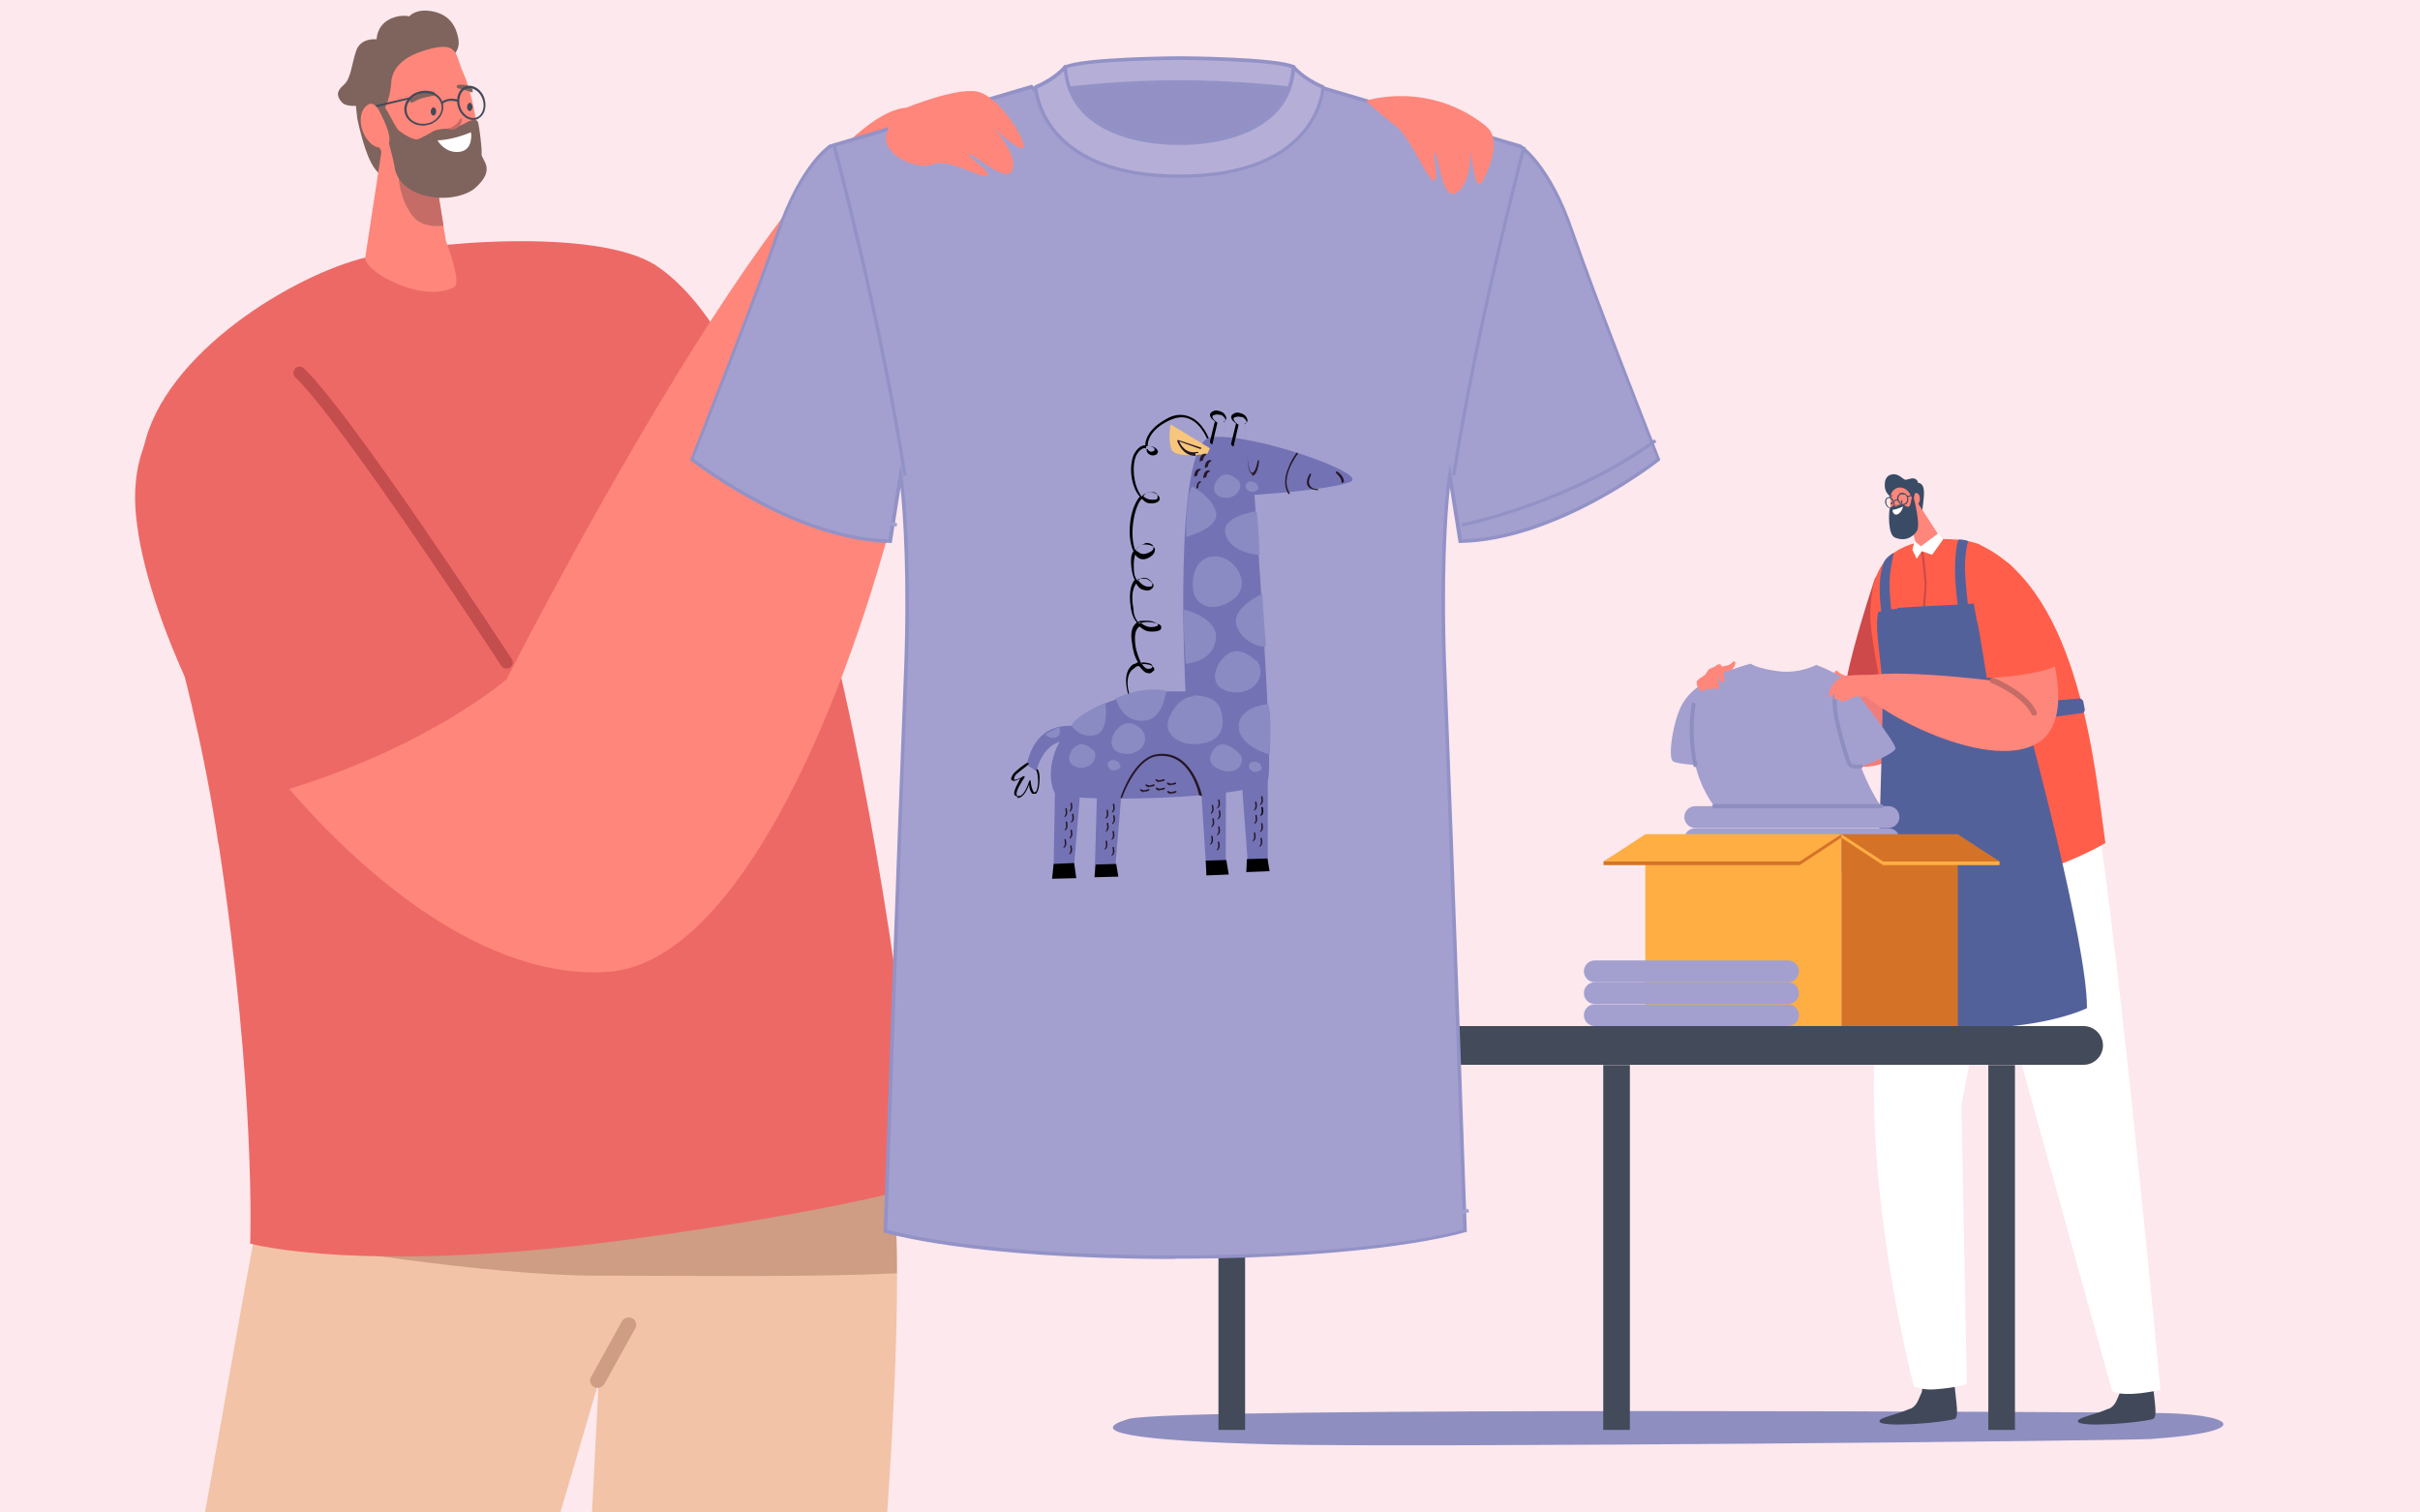 <?xml version="1.0" encoding="UTF-8"?>
<svg xmlns="http://www.w3.org/2000/svg" version="1.1" xmlns:xlink="http://www.w3.org/1999/xlink" viewBox="0 0 800 500">
  <rect x="0" y="0" width="800" height="500" fill="#808080" stroke="none"/>
  <defs>
    <style>
      .cls-1 {
        fill: #261727;
      }

      .cls-2 {
        fill: #7f635d;
      }

      .cls-3 {
        fill: #6e6f72;
      }

      .cls-4 {
        fill: #ce4949;
      }

      .cls-5 {
        fill: #ed6966;
      }

      .cls-6 {
        fill: #434a59;
      }

      .cls-7 {
        fill: #8e8ec1;
      }

      .cls-8 {
        fill: #ff5f4a;
      }

      .cls-9 {
        fill: #c44d4d;
      }

      .cls-10 {
        fill: #fff;
      }

      .cls-11 {
        fill: #f27c79;
      }

      .cls-12 {
        fill: #8a8bc3;
      }

      .cls-13 {
        fill: none;
      }

      .cls-14 {
        fill: #a3a0cf;
      }

      .cls-15 {
        fill: #3a4b66;
      }

      .cls-16 {
        fill: #404859;
      }

      .cls-17 {
        fill: #b5aed7;
      }

      .cls-18 {
        fill: #c66c67;
      }

      .cls-19 {
        fill: #9390c6;
      }

      .cls-20 {
        fill: #ff867a;
      }

      .cls-21 {
        fill: #393351;
      }

      .cls-22 {
        fill: #9392c7;
      }

      .cls-23 {
        fill: #f7c67c;
      }

      .cls-24 {
        fill: #f2c3a7;
      }

      .cls-25 {
        fill: #ce9d84;
      }

      .cls-26 {
        fill: #7372b4;
      }

      .cls-27 {
        fill: #53619b;
      }

      .cls-28 {
        clip-path: url(#clippath);
      }

      .cls-29 {
        fill: #fce8ed;
      }

      .cls-30 {
        fill: #d47328;
      }

      .cls-31 {
        fill: #50456d;
      }

      .cls-32 {
        fill: #ffae43;
      }
    </style>
    <clipPath id="clippath">
      <rect class="cls-13" x="38.9" y="-53.1" width="800" height="553.1"/>
    </clipPath>
  </defs>
  <!-- Generator: Adobe Illustrator 28.7.3, SVG Export Plug-In . SVG Version: 1.2.0 Build 164)  -->
  <g>
    <g id="Lager_1">
      <path class="cls-29" d="M-106.7-53.1h933.8c9.9,0,17.8,7.2,17.8,16v588.2c0,8.8-8,16-17.8,16H-106.7c-9.9,0-17.8-7.2-17.8-16V-37.1c0-8.8,8-16,17.8-16h0Z"/>
      <g class="cls-28">
        <path class="cls-7" d="M710.7,467s-323.6-2.1-337.7,2.1c-14.1,4.2.7,7.2,48.2,8.4,47.5,1.1,280.7-1.2,290-1.8,36-2.5,27.3-8.7-.4-8.6Z"/>
        <g>
          <path class="cls-11" d="M611.6,227.4c0,1.2,0,1.9,0,1.9,0,0-40.8-11.4-45-7-4.2,4.4,33.6,35.9,54.1,30.6,8.9-2.3,11.9-12.5,12-23.8-7.3,1.3-17.6-.8-21.3-1.6Z"/>
          <path class="cls-4" d="M632.9,229c.2-14.9,1.5-28.4-.2-32.7-3.1-7.6-11.9-8-13-4.8-2.5,7.5-9.2,28.9-9.7,36.4,3.6.8,15.6,2.4,23,1.1Z"/>
          <path class="cls-20" d="M568.3,220.7s1.2-.5,2.7-.7c1.5-.2,2.1-2.1,2.6-1.1.5,1-1.6,3.3-3,3.9-1.3.7-3.9,1.2-4.1.9-.2-.3.5-2.6,1.8-3Z"/>
          <path class="cls-20" d="M613,226.3l-.3-2.2s-2.7-.6-4-1.3-1.6-1.7-2.2-.6c-.6,1.1,1.7,3,3,3.5,1.3.6,3.4.5,3.4.5Z"/>
          <path class="cls-15" d="M625.4,164.5s-2.1-1.2-2.3-3.4c-.2-2.3.4-4,2.5-4.3,2.1-.3,3.5,1.7,4.3,1.8.8,0,2.2-.8,3.2-.3,1,.5.9,1.3.9,1.3,0,0,1.5-.1,1.9,1.9.5,2.1-.6,6.9-.4,8.1.2,1.2-10.7-2-10.2-5.2Z"/>
          <path class="cls-16" d="M631.4,465.8c2.5-1.1,2.8-3.4,3.9-5.6,0-.1.5-3.2.5-3.5,0-1.1,3.1-3.9,4.5-1.7,2.9,4.4,5.9-2.5,5.8-.7-.4,5.4,2.1,14.2,0,14.8-4.3,1.3-24.4,2.9-24.8.8-.2-1.3,5.7-2.2,10.1-4.2Z"/>
          <path class="cls-16" d="M697,465.8c2.5-1.1,2.8-3.4,3.9-5.6,0-.1.5-3.2.5-3.5,0-1.1,3.1-3.9,4.5-1.7,2.9,4.4,5.9-2.5,5.8-.7-.4,5.4,2.1,14.2,0,14.8-4.3,1.3-24.4,2.9-24.8.8-.2-1.3,5.7-2.2,10.1-4.2Z"/>
          <path class="cls-10" d="M690.9,257.9c-.2-.8-.5-1.6-.7-2.4-23.6,8.1-49.2,11.6-59.9,12.5.4,1.6-1.5,19.6-1.5,19.6,0,3.7-9.8,31.2-9.3,75.2.5,47.4,13.2,95.6,13.2,95.6,0,0,3.1,1.2,6.8.9,8.1-.6,10.7-1.8,10.7-1.8l-1.8-92.1,9.7-50.5,40.1,144.9s1.5,1.6,9.2.8c2.7-.3,6.8-1.1,6.8-1.1,0,0-16.7-178.5-23.4-201.6Z"/>
          <path class="cls-8" d="M654.7,180.1c-2.9-1.4-11.2-2.8-19.4-1.1-15,3.1-16.6,13.4-17,23.6-.3,8.1,4.5,27.5,7.3,45.8,2.8,18.6,1.3,37.3,2.1,43.9,13.4,4.5,45.6-.6,68.3-13.6-3.3-23.3-8.2-82.9-41.3-98.5Z"/>
          <path class="cls-4" d="M636.5,204.5c-.1,0-.3,0-.3-.2-.7-2.2-.5-4.9-.2-7.6.1-1.5.3-2.8.2-4-.2-3.3-1-9.8-1-9.9,0-.2.1-.4.3-.4.2,0,.4.1.4.3,0,0,.8,6.7,1,9.9,0,1.2,0,2.6-.2,4.1-.2,2.6-.5,5.2.2,7.3,0,.2,0,.4-.2.4,0,0,0,0-.1,0Z"/>
          <path class="cls-27" d="M627.2,201c5-.5,20.1-1.1,20.1-1.1l5.2-.4s.8,5.3,1.4,7c2.6,7.2,11.5,24.6,13.6,25.3,1.8.6,15.9-.5,19.9-.9.6,0,1.1.4,1.3,1l.5,2.7c0,.5-.3,1-.8,1.1l-18.4,2.5s20.1,73.8,19.9,95.1c0,0-13.1,6.4-36.5,6.5-33.2,0-34.5-4.5-34.5-4.5,0,0,4.3-99.8,3.3-110.6-1-10.8-2.4-17.4-1.3-22.4,0,0,2.9-.8,6.4-1.1Z"/>
          <path class="cls-20" d="M641.3,177.7c.7,1.2-7.3,5.9-7.4,4l-1.8-6.7-.8-3.1-.7-2.8,3.2-3.1s6.3,9.6,7.6,11.7Z"/>
          <path class="cls-20" d="M632.6,165c0-.3.1-.6.2-.9,0-.6.3-1.5,1.1-1,1.2.7,1,3.7-.5,3.8-1.1,0-1-1.1-.8-1.9Z"/>
          <path class="cls-20" d="M631.2,163l3,5c.9,1.7-2.2,6.5-6.3,6.2-1.2,0-2.1-1.4-2.6-3.5-.4-1.7-.4-3-.4-4.4,0-.8,0-1.5,0-2,.4-3.2,4.1-4.5,6.3-1.3Z"/>
          <path class="cls-15" d="M627,167.1s-2,.2-2.3,1.1-.7,8.5,1.7,9.5c4.1,1.7,6.7-1,7.4-2.4,1-2.1-.9-9.8-1.2-11-.2-.6-.5-.6-.6-.1-.1.4-.2,2.1-.7,3-.5.9-1.7-.3-2.4-.4-.7-.1-2,.3-2,.3Z"/>
          <path class="cls-10" d="M629.1,167.4s-1.4.8-3.5,1.2c0,0,.1,1.3,1,1.5.9.2,2.2-1,2.5-2.7Z"/>
          <g>
            <path class="cls-15" d="M627.4,165.4s0,0,0,0c-.7-.2-1.1.4-1.1.4,0,0-.1,0-.2,0,0,0,0-.1,0-.2.2-.3.7-.7,1.4-.5,0,0,.1,0,0,.2,0,0,0,0,0,0Z"/>
            <path class="cls-15" d="M629.7,166.9c-.5.2-1,.1-1.4-.2-.4-.3-.8-.7-1-1.2h0c-.2-.5-.2-1,0-1.5.2-.4.5-.7,1-.9,1-.4,2,.1,2.4,1.2.4,1,0,2.1-.8,2.5,0,0,0,0-.1,0ZM627.7,164.2c-.2.4-.2.8,0,1.2h0c.2.4.4.8.8,1,.4.2.8.3,1.1.1.7-.3,1.1-1.2.8-2.1-.3-1-1.2-1.2-1.9-1,0,0,0,0-.1,0-.3.1-.5.4-.7.7Z"/>
            <path class="cls-15" d="M625.4,168c-.4.1-.8,0-1.2-.2-.4-.3-.7-.7-.9-1.2h0c-.2-.5-.2-1,0-1.4.1-.4.4-.7.8-.8.8-.3,1.6.3,2,1.3.4,1,.1,2.1-.6,2.4,0,0,0,0,0,0ZM623.6,165.3c-.1.3,0,.7,0,1.2h0c.2.4.4.8.7,1.1.3.2.6.3.9.2.6-.2.8-1.1.5-2-.3-.8-.9-1.3-1.6-1.1,0,0,0,0,0,0-.2.1-.4.3-.5.6Z"/>
          </g>
          <polygon class="cls-15" points="630.4 164 632.8 163.4 632.7 163.7 630.6 164.4 630.4 164"/>
          <polygon class="cls-10" points="640.8 176.3 635 180.6 632.9 178.9 632.2 181.7 633.6 184.7 635.3 182.2 638.7 183.4 642.3 178.4 640.8 176.3"/>
          <path class="cls-15" d="M628,163s0,0,0,0c-.1,0,0,.2,0,.3.5,0,1.3.1,1.5.1,0,0,0,0,.1,0,0-.2,0-.3-.3-.4-.4,0-1.2,0-1.3,0Z"/>
          <path class="cls-15" d="M624.6,164.3c0,0,0-.2,0-.2.2-.1.8-.5.9-.4,0,0,0,0,0,0,.1,0,.2.2,0,.3-.3.2-.8.5-.8.5,0,0-.2,0-.2-.2Z"/>
          <g>
            <path class="cls-18" d="M626.9,166.8c-.2,0-.3,0-.4-.2-.1-.4-.7-.2-.5.2.1.4.5.7,1,.6.2,0,.3-.1.3-.3,0-.1-.2-.3-.3-.3Z"/>
            <path class="cls-15" d="M628.7,165.4c-.1,0-.3,0-.3.2,0,.2,0,.3,0,.5,0,.1.2.2.3.2.1,0,.2-.2.2-.3,0,0,0-.5-.2-.5Z"/>
            <path class="cls-15" d="M625.1,166.3v.3c.1.3.6.2.5-.1v-.3c-.1-.3-.6-.2-.5.1Z"/>
          </g>
          <path class="cls-27" d="M650.7,201s-1.3-10.2-1.1-15c.3-5.5,1.1-7.1,1.1-7.1,0,0-1.6-.7-3.3-.5,0,0-.9,2.1-1.1,8.4-.2,6.3,1.1,14.6,1.1,14.6,0,0,1.4.5,3.3-.5Z"/>
          <path class="cls-27" d="M625.4,203.2s-1-7.8-.7-11.8c.3-4.6,1.4-8.7,1.4-8.7,0,0-2,1-3.1,2.7,0,0-1.3,2.2-1.6,7.4-.2,5.2.7,10.8.7,10.8,0,0,1.4.4,3.3-.4Z"/>
          <path class="cls-27" d="M625.2,277c-.4,0-.7-.3-.7-.7l-.8-19.9c0-.2,0-.4.2-.6.2-.1.4-.2.6-.2.2,0,19.3,2.5,38.5-1.5.2,0,.4,0,.5.1.2.1.3.3.3.5l3.8,19.8c0,.4-.2.8-.6.8-.4,0-.8-.2-.8-.6l-3.7-19.1c-16.9,3.4-33.5,1.9-37.4,1.5l.8,19.1c0,.4-.3.7-.7.7,0,0,0,0,0,0Z"/>
          <path class="cls-27" d="M636.9,223.1c-4.3,0-7.8-2.1-10.4-6.2-2.2-3.6-2.8-7.3-2.9-7.5,0-.2,0-.4.1-.5.1-.2.3-.3.5-.3l25-2c.4,0,.7.3.8.6,0,.1.3,3.5-.8,7.1-1.6,4.9-5,7.9-10,8.7-.8.1-1.6.2-2.3.2ZM625.3,209.9c.3,1.2,1,3.8,2.5,6.2,2.7,4.3,6.5,6.1,11.2,5.4,4.5-.7,7.5-3.3,8.9-7.7.8-2.4.8-4.7.8-5.8l-23.4,1.9Z"/>
          <g>
            <path class="cls-14" d="M624.3,281.1h-63.9c-2,0-3.6,1.6-3.6,3.6s1.6,3.6,3.6,3.6h63.9c2,0,3.6-1.6,3.6-3.6s-1.6-3.6-3.6-3.6Z"/>
            <path class="cls-14" d="M624.3,273.8h-63.9c-2,0-3.6,1.6-3.6,3.6s1.6,3.6,3.6,3.6h63.9c2,0,3.6-1.6,3.6-3.6s-1.6-3.6-3.6-3.6Z"/>
            <path class="cls-14" d="M624.3,266.5h-63.9c-2,0-3.6,1.6-3.6,3.6s1.6,3.6,3.6,3.6h63.9c2,0,3.6-1.6,3.6-3.6s-1.6-3.6-3.6-3.6Z"/>
          </g>
          <g>
            <g>
              <rect class="cls-30" x="608.7" y="275.8" width="38.5" height="64.8"/>
              <rect class="cls-32" x="543.9" y="275.8" width="64.8" height="64.8"/>
            </g>
            <g>
              <polygon class="cls-30" points="608.7 276.9 594.9 286 530.1 286 530.1 284.8 543.9 276.9 608.7 275.8 608.7 276.9"/>
              <polygon class="cls-32" points="608.7 275.8 594.9 284.8 530.1 284.8 543.9 275.8 608.7 275.8"/>
            </g>
            <g>
              <polygon class="cls-32" points="608.7 276.9 622.5 286 661 286 661 284.8 647.2 276.9 608.7 275.8 608.7 276.9"/>
              <polygon class="cls-30" points="608.7 275.8 622.5 284.8 661 284.8 647.2 275.8 608.7 275.8"/>
            </g>
          </g>
          <path class="cls-6" d="M380.2,339.2h308.6c3.5,0,6.4,2.9,6.4,6.4h0c0,3.5-2.9,6.4-6.4,6.4h-308.7c-3.5,0-6.4-2.8-6.4-6.3,0-3.6,2.9-6.5,6.5-6.5Z"/>
          <g>
            <rect class="cls-6" x="657.3" y="352" width="8.8" height="120.6" transform="translate(1323.4 824.7) rotate(180)"/>
            <rect class="cls-6" x="530.1" y="352" width="8.8" height="120.6" transform="translate(1068.9 824.7) rotate(180)"/>
            <rect class="cls-6" x="402.8" y="352" width="8.8" height="120.6" transform="translate(814.4 824.7) rotate(180)"/>
          </g>
          <g>
            <path class="cls-14" d="M591.1,332h-63.9c-2,0-3.6,1.6-3.6,3.6s1.6,3.6,3.6,3.6h63.9c2,0,3.6-1.6,3.6-3.6s-1.6-3.6-3.6-3.6Z"/>
            <path class="cls-14" d="M591.1,324.7h-63.9c-2,0-3.6,1.6-3.6,3.6s1.6,3.6,3.6,3.6h63.9c2,0,3.6-1.6,3.6-3.6s-1.6-3.6-3.6-3.6Z"/>
            <path class="cls-14" d="M591.1,317.5h-63.9c-2,0-3.6,1.6-3.6,3.6s1.6,3.6,3.6,3.6h63.9c2,0,3.6-1.6,3.6-3.6s-1.6-3.6-3.6-3.6Z"/>
          </g>
          <path class="cls-14" d="M566.7,266.5s-4.8-5.9-6.5-14.8c-1.7-8.9.4-22.7,3.2-25.8,2.8-3.1,15.3-6.5,15.3-6.5,0,0,2.2,1.6,9.2,2.5s12.5-2.1,12.5-2.1c0,0,10.4,3.9,11.8,7.1,1.4,3.2-.3,14,1.8,22.6,2.1,8.6,7.8,17.1,7.8,17.1h-55.1Z"/>
          <path class="cls-14" d="M609.2,225l2.1.8s15.7,19.9,15.3,21.7-13.7,7.6-14.7,6.1c-1-1.5-9.3-23.3-2.8-28.6Z"/>
          <path class="cls-14" d="M564.6,225s-5.6,2.6-8.5,7.8c-3,5.3-4.9,17.8-3,18.9,1.9,1.1,13,1.9,14,.4,1.1-1.5-2.5-27.1-2.5-27.1Z"/>
          <path class="cls-7" d="M560.4,253.6c-.3,0-.6-.2-.6-.5,0-.4-2.3-9-.6-20.2,0-.4.4-.6.7-.6.4,0,.6.4.6.7-1.7,11,.6,19.6.6,19.7,0,.4-.1.7-.5.8,0,0-.1,0-.2,0Z"/>
          <path class="cls-7" d="M613.9,254.1c-.9,0-2-.1-2.7-.7-1.3-1.1-4.6-14.2-5.1-17.7-.6-4,0-6.9,0-7.1,0-.4.4-.6.8-.5.4,0,.6.4.5.8,0,0-.5,2.8,0,6.6.6,4.3,3.9,15.9,4.7,16.9.5.4,2.1.5,3,.3.4,0,.7.2.7.6,0,.4-.2.7-.6.7-.1,0-.7,0-1.3,0Z"/>
          <path class="cls-7" d="M621.8,267.2h-55.1c-.4,0-.7-.3-.7-.7s.3-.7.7-.7h55.1c.4,0,.7.3.7.7s-.3.7-.7.7Z"/>
          <path class="cls-20" d="M658.3,223.2c.3,1.1.4,1.8.4,1.8,0,0-41.8-5.2-45,0-3.1,5.2,40,30.6,58.9,21.2,8.2-4.1,9-14.7,6.7-25.9-6.9,2.9-17.4,3-21.1,2.9Z"/>
          <path class="cls-8" d="M679.4,220.3c-2.9-14.6-11.1-30.1-14.5-33.3-6-5.5-14.2-2.1-13.8,1.3.9,7.9,4.6,28.3,5.7,35.8,3.7,0,15.8-.9,22.7-3.8Z"/>
          <path class="cls-20" d="M618.5,223.1s-4.7-.1-8.1.3c-3.3.4-5,3.4-5.5,4.7-.5,1.3-.4,2.4,0,2.4s1.6-1.4,1.6-1.4c0,0-.5,1.6,0,1.9.6.4,1.5.2,1.5.2,0,0,.4.8,1.2.7.7,0,4.2-1.7,4.2-1.7,0,0,5.6.5,6.5-1.4.9-1.9,1.2-6-1.5-5.7Z"/>
          <path class="cls-20" d="M569,225.5c.6.2,1.2-.3,1.1-.9-.2-1.4-.7-4.9-1.5-5-1-.1-1.5.7-1.9.9-.4.2-1.3.4-1.8.8-.5.4-.9,1.6-1.4,1.9-.5.3-2,1.3-2.5,1.9-.5.6.3,3.1,1.6,3.4,1.3.3,1-1.3,1-1.3,0,0,1.3,1.7,2.6,0,.4,1,2.3,1,2.1-.8,0-.2-.6-4.1-.6-4.1,0,0,.7,2.9,1.4,3.2,0,0,0,0,0,0Z"/>
          <path class="cls-18" d="M672.4,236.6c-.3,0-.7-.2-.8-.5-3.2-6.3-13.1-10.2-13.2-10.3-.5-.2-.7-.7-.5-1.2.2-.5.7-.7,1.2-.5.4.2,10.7,4.2,14.2,11.2.2.5,0,1-.4,1.2-.1,0-.3,0-.4,0Z"/>
        </g>
        <g>
          <path class="cls-6" d="M1360.6-10.4c-.3,0-.6,0-.9-.3l-26.4-16.2,1.8-2.9,25.5,15.7,25.5-15.7,1.8,2.9-26.4,16.3c-.3.2-.6.3-.9.3Z"/>
          <path class="cls-6" d="M1307.8-10.4c-.3,0-.6,0-.9-.3l-26.4-16.2,1.8-2.9,25.5,15.7,25.5-15.7,1.8,2.9-26.4,16.3c-.3.2-.6.3-.9.3Z"/>
          <path class="cls-6" d="M1255.7-10.4c-.3,0-.6,0-.9-.3l-26.4-16.2,1.8-2.9,25.5,15.7,25.5-15.7,1.8,2.9-26.4,16.3c-.3.2-.6.3-.9.3Z"/>
          <path class="cls-6" d="M1202.9-10.4c-.3,0-.6,0-.9-.3l-26.4-16.2,1.8-2.9,25.5,15.7,25.5-15.7,1.8,2.9-26.4,16.3c-.3.2-.6.3-.9.3Z"/>
          <path class="cls-6" d="M1150.9-10.4c-.3,0-.6,0-.9-.3l-26.4-16.2,1.8-2.9,25.5,15.7,25.5-15.7,1.8,2.9-26.4,16.3c-.3.2-.6.3-.9.3Z"/>
          <g>
            <path class="cls-6" d="M1097.7-10.4c-.3,0-.6,0-.9-.3l-26.4-16.2,1.8-2.9,25.5,15.7,25.5-15.7,1.8,2.9-26.4,16.3c-.3.2-.6.3-.9.3Z"/>
            <path class="cls-6" d="M1044.9-10.4c-.3,0-.6,0-.9-.3l-26.4-16.2,1.8-2.9,25.5,15.7,25.5-15.7,1.8,2.9-26.4,16.3c-.3.2-.6.3-.9.3Z"/>
            <path class="cls-6" d="M992.8-10.4c-.3,0-.6,0-.9-.3l-26.4-16.2,1.8-2.9,25.5,15.7,25.5-15.7,1.8,2.9-26.4,16.3c-.3.2-.6.3-.9.3Z"/>
            <path class="cls-6" d="M940-10.4c-.3,0-.6,0-.9-.3l-26.4-16.2,1.8-2.9,25.5,15.7,25.5-15.7,1.8,2.9-26.4,16.3c-.3.2-.6.3-.9.3Z"/>
            <path class="cls-6" d="M888-10.4c-.3,0-.6,0-.9-.3l-26.4-16.2,1.8-2.9,25.5,15.7,25.5-15.7,1.8,2.9-26.4,16.3c-.3.2-.6.3-.9.3Z"/>
          </g>
        </g>
        <g>
          <rect class="cls-6" x="1285.2" y="-11.6" width="3.4" height="13.8"/>
          <g>
            <path class="cls-31" d="M1290.3,1.5c5.4,4.3,8.6,9.2,7.3,10.8l-15.2,18.9-19.4-15.6,15.2-18.9c1.3-1.7,6.8.5,12.1,4.8Z"/>
            <path class="cls-10" d="M1263,15.5c-1.3,1.7,1.9,6.5,7.3,10.8,5.4,4.3,10.8,6.5,12.1,4.8,1.3-1.7-1.9-6.5-7.3-10.8-5.4-4.3-10.8-6.5-12.1-4.8Z"/>
            <path class="cls-21" d="M1292.3,10.7c.1,0,.3.1.4,0,.2,0,.4-.3.3-.6,0-.1-1.2-3.2-5.5-5.5-.2-.1-.5,0-.6.2-.1.2,0,.5.2.6,4,2.1,5,4.9,5.1,5,0,0,0,.1.1.2Z"/>
            <path class="cls-21" d="M1290.2,13.4c.1,0,.3.1.4,0,.2,0,.4-.3.3-.6,0-.1-1.2-3.2-5.5-5.5-.2-.1-.5,0-.6.2-.1.2,0,.5.2.6,4,2.1,5,4.9,5.1,5,0,0,0,.1.1.2Z"/>
            <path class="cls-21" d="M1288,16c.1,0,.3.1.4,0,.2,0,.4-.3.3-.6,0-.1-1.2-3.2-5.5-5.5-.2-.1-.5,0-.6.2-.1.2,0,.5.2.6,4,2.1,5,4.9,5.1,5,0,0,0,.1.1.2Z"/>
          </g>
        </g>
        <g>
          <rect class="cls-6" x="1024.1" y="-11.6" width="3.4" height="13.8"/>
          <g>
            <path class="cls-31" d="M1029.2,1.5c5.4,4.3,8.6,9.2,7.3,10.8l-15.2,18.9-19.4-15.6,15.2-18.9c1.3-1.7,6.8.5,12.1,4.8Z"/>
            <path class="cls-10" d="M1001.9,15.5c-1.3,1.7,1.9,6.5,7.3,10.8,5.4,4.3,10.8,6.5,12.1,4.8s-1.9-6.5-7.3-10.8c-5.4-4.3-10.8-6.5-12.1-4.8Z"/>
            <path class="cls-21" d="M1031.2,10.7c.1,0,.3.1.4,0,.2,0,.4-.3.3-.6,0-.1-1.2-3.2-5.5-5.5-.2-.1-.5,0-.6.2-.1.2,0,.5.2.6,4,2.1,5,4.9,5.1,5,0,0,0,.1.1.2Z"/>
            <path class="cls-21" d="M1029.1,13.4c.1,0,.3.1.4,0,.2,0,.4-.3.3-.6,0-.1-1.2-3.2-5.5-5.5-.2-.1-.5,0-.6.2-.1.2,0,.5.2.6,4,2.1,5,4.9,5.1,5,0,0,0,.1.1.2Z"/>
            <path class="cls-21" d="M1026.9,16c.1,0,.3.1.4,0,.2,0,.4-.3.3-.6,0-.1-1.2-3.2-5.5-5.5-.2-.1-.5,0-.6.2-.1.2,0,.5.2.6,4,2.1,5,4.9,5.1,5,0,0,0,.1.1.2Z"/>
          </g>
        </g>
      </g>
      <g>
        <path class="cls-16" d="M241.6,927.5c-7.3-3.1-8.2-9.5-11.4-15.6-.2-.4-1.4-9.1-1.4-9.8,0-3-8.9-11-13-4.7-8.1,12.3-17-6.9-16.6-1.8,1.4,15.3-5.8,40,0,41.7,12.4,3.6,70.2,7.7,71.3,1.8.7-3.6-16.4-6.1-29-11.5Z"/>
        <path class="cls-16" d="M35.6,927.5c-7.3-3.1-8.2-9.5-11.4-15.6-.2-.4-1.4-9.1-1.4-9.8,0-3-8.9-11-13-4.7-8.1,12.3-17-6.9-16.6-1.8,1.4,15.3-5.8,40,0,41.7,12.4,3.6,70.2,7.7,71.3,1.8.7-3.6-16.4-6.1-29-11.5Z"/>
        <path class="cls-24" d="M92.1,375.4c14.6-31.7,134.8-82.8,164.1-89.6,2.1,31.9,17.1,51.7,34.9,86.1,24.8,48.1-43.1,532-43.1,532,0,0-8.7,6.6-29.4,6.6s-43-15-43-15l22.3-438.6-133.2,453.6s-14,2.7-45.7,2.5c-24.2-.1-36-9.1-36-9.1,0,0,31.3-142.2,61.7-284.7,25-117.3,39.9-227.5,47.5-243.9Z"/>
        <path class="cls-25" d="M292.4,375.4c-38.9,7.3-140.5,26.5-152.7,28.9-15.2,3-40.4,7-40.4,7,0,0,61.6,10.5,98.4,10.4,26.4,0,71.5.6,98.8-.8,0-21-1.3-36.9-4.1-45.5Z"/>
        <path class="cls-5" d="M72.2,279c-10.4-69-28.6-103.7-25.2-128.2,4.4-31.5,46.7-58.2,72-65.2,20.9-5.8,78.6-10.5,97.9,2.2,64.4,42.6,87.6,304.1,87.6,304.1,0,0-24.1,7.7-91.9,17.2-91.2,12.8-129.9,2-129.9,2,0,0,2-49.7-10.4-131.9Z"/>
        <path class="cls-25" d="M197.6,458.8c-.4,0-.8,0-1.2-.3-1.2-.6-1.7-2.1-1-3.3l10.2-18.4c.7-1.2,2.2-1.6,3.4-1,1.2.6,1.7,2.1,1,3.3l-10.2,18.4c-.5.8-1.3,1.3-2.2,1.3Z"/>
        <g>
          <path class="cls-2" d="M150,18s2.2-1.6,1.5-5.3c-.7-3.7-2.6-7.7-8.3-8.9-5.7-1.2-7.9,1.6-7.9,1.6,0,0-3.4-.9-7.1,1.3-3.7,2.2-3.7,6.3-3.7,6.3,0,0-5.3-.7-6.8,3.9-1.5,4.5-1.7,9.2-4.1,11.2s-2.4,3.7-.6,5.7,7,1.1,9.1.2c2-.9,27.9-16,27.9-16Z"/>
          <path class="cls-2" d="M117.6,34.5l.5,4.6s1.9,9.7,4.7,14.9c2.8,5.3,7.1,6.3,11.2,3.6,4.1-2.7,15.7-32.2,10.2-33.1-5.5-.9-24.2,5.7-26.6,10Z"/>
          <path class="cls-20" d="M150.3,94.8c-10.1,5.7-29.3-4.6-29.6-9.4l6-39.3.2-1.3.5.2,15.7,8.1,4.3,26.5s5.3,13.8,2.8,15.2Z"/>
          <path class="cls-18" d="M131.8,58.3s0,7.2,4.7,13.2c2.5,3.1,6.7,3.5,10.1,3.1l-2.1-13.2-12.7-3.1Z"/>
          <path class="cls-20" d="M158.4,50.5c0,2.2-.4,4-1.3,5.4,0,0,0,0,0,0-.3.4-.6.8-1,1.2-.2.2-.4.4-.7.6-2.2,1.7-5.4,2.4-10.6,2h0c-.2,0-.4,0-.7,0h0c-.5,0-1,0-1.5-.1-.6,0-1.2-.1-1.8-.2-1.8.2-3.7-.2-5.6-1.1-.4-.2-.8-.4-1.2-.6-4.8-2.5-9-7.5-9.4-12.2,0-.6,0-1.3,0-1.9l.2-4.4.6-.7c3.6-4.1,3.9-10.9,3.9-10.9.3-7.5,8.3-10.1,11.6-11.1,11.1-3.3,9.5,1.9,12.3,7.7,2.2,4.8,5,16.2,5.2,26.3Z"/>
          <path class="cls-2" d="M136.3,32.4c2.2-1.6,4.1-2.8,6.9-2.1.8.2.8,1.2-.3,1.4-2.9.6-3.8.7-6.2,2-1.1.6-1.8-.3-.5-1.3Z"/>
          <path class="cls-2" d="M155.5,28.8c-1.1-.8-2.5-.8-3.7-.8-.8,0-1.3.8-.3,1.2,2.8.9,2.8.6,4,1.2.9.5,1.2-.7,0-1.6Z"/>
          <path class="cls-2" d="M149.3,42.5s-4-.1-5.9.8c-1.8,1-3.8,2.2-5.2,2.7-1.4.5-4.5-1.5-6.2-2.7-1.7-1.3-5.6-11.5-7.5-9.8-.9.7,2,5.3,3,9.5,1.2,5.1,2.7,10.3,2.9,11.9.3,3,2.4,7.8,10.3,9.8,7,1.8,13.6-.2,16.2-2.4,7.4-6.4,2.2-9.4,2.3-11.3.2-2-.8-9-1-9.8-.2-.8-.1-1.7-1.9-1.5-1.7.2-4.2,2.3-7.1,2.9Z"/>
          <path class="cls-6" d="M144.2,36.8c0,.7-.4,1.4-.9,1.4-.5,0-.9-.6-.9-1.3,0-.7.4-1.4.9-1.4.5,0,.9.6.9,1.3Z"/>
          <path class="cls-6" d="M156.2,35.3c0,.7-.4,1.4-.9,1.4-.5,0-.9-.6-.9-1.3,0-.7.4-1.4.9-1.4.5,0,.9.6.9,1.3Z"/>
          <path class="cls-10" d="M155.7,43.7s-5.5,2.5-11.1,2.7c0,0,2.5,4.4,7.3,3.8,4.8-.6,3.8-6.5,3.8-6.5Z"/>
          <path class="cls-18" d="M148.2,42.5c0,.1.3.4.9.4.6,0,1.4-.2,2.3-.8,0,0,0,0,0,0,.5-.4.8-.9,1-1.3.3-.6.3-1.2.2-1.5,0-.2-.1-.2-.2-.2,0,0,0,0-.1,0-.2.1-.4.5-.7,1-.2.3-.5.7-.9,1,0,0,0,0-.1.1-.6.5-1.2.8-1.7,1-.4.2-.7.3-.7.4Z"/>
          <g>
            <path class="cls-6" d="M143,40.8c-.4.2-.8.3-1.2.4-1.7.5-3.4.4-4.9-.3-1.5-.7-2.6-1.9-3-3.3-.5-1.5-.2-3,.6-4.4.9-1.4,2.2-2.4,3.9-2.9,1.7-.5,3.4-.4,4.9.3,1.5.7,2.6,1.9,3,3.3.5,1.5.2,3-.6,4.4-.6,1-1.6,1.9-2.7,2.4ZM137.7,31.4c-1,.5-1.9,1.3-2.5,2.2-.8,1.2-1,2.6-.6,3.9.4,1.3,1.3,2.3,2.7,2.9,1.3.6,2.9.7,4.4.3,1.5-.4,2.7-1.4,3.5-2.6.8-1.2,1-2.6.6-3.9h0c-.4-1.3-1.3-2.3-2.7-2.9-1.3-.6-2.9-.7-4.4-.3-.4.1-.7.2-1,.4Z"/>
            <path class="cls-6" d="M158.1,39.3c-.2,0-.4.2-.6.2-2.4.7-5.2-1.1-6.1-4.2-.9-3,.3-6,2.7-6.8,2.4-.7,5.2,1.1,6.1,4.2h0c.8,2.8-.1,5.5-2.1,6.5ZM153.9,29.4c-1.7.9-2.5,3.3-1.8,5.8.8,2.7,3.2,4.3,5.2,3.7,2.1-.6,3.1-3.3,2.3-5.9-.8-2.7-3.2-4.3-5.2-3.7-.2,0-.3.1-.5.2Z"/>
            <path class="cls-6" d="M151.3,33.7c-3.1-1.1-4.9.5-5,.6l-.5-.5c0,0,2.2-2,5.7-.8l-.2.6Z"/>
            <polygon class="cls-6" points="135.7 32.7 123.2 35.7 123.2 35 135.7 32.1 135.7 32.7"/>
          </g>
          <path class="cls-20" d="M125.9,37.7c-.9-2.1-2.8-5.1-5.3-2.2-3.7,4.2.7,14.6,6.4,13.2,4.3-1-.6-9.9-1.1-11Z"/>
        </g>
        <path class="cls-5" d="M167.5,224.5l-75-103.7s-45.9-.8-47.8,41.4c-1.2,27.1,21.1,82.9,52.4,119.1,39.8-12.2,62.6-45.8,70.4-56.8Z"/>
        <path class="cls-18" d="M161.8,283.6c-.9,0-1.6-.7-1.7-1.6-1.2-26,9.6-54.9,10.1-56.1.3-.9,1.3-1.3,2.2-1,.9.3,1.3,1.3,1,2.1-.1.3-11,29.5-9.9,54.8,0,.9-.7,1.7-1.6,1.7,0,0,0,0,0,0Z"/>
        <path class="cls-9" d="M167.4,221c-.7,0-1.3-.3-1.7-.9-.5-.8-52.6-80.6-68.1-95.4-.8-.8-.8-2.1,0-2.9.8-.8,2.1-.8,2.9,0,15.8,15.1,66.5,92.8,68.7,96.1.6.9.3,2.2-.6,2.8-.3.2-.7.3-1.1.3Z"/>
        <path class="cls-20" d="M299.6,35.6c-37.9,2.9-132.1,188.9-132.1,188.9,0,0-24.8,21.8-71.9,36.3,31,35.8,69.4,62.9,105.2,60.5,78.8-5.2,136.7-288.6,98.8-285.7Z"/>
        <g>
          <g>
            <path class="cls-19" d="M441.4,40.2l-18.4-15.8-52.2-.8-18.2,2.3-12.9,16.5,2.7,17.2s13.1,6.2,22.7,9.1c9.6,2.9,36.1,4.3,36.1,4.3l40.2-32.8h0Z"/>
            <path class="cls-3" d="M401.4,73.6h-.2c-1.1,0-26.7-1.5-36.3-4.3-9.5-2.8-22.6-9.1-22.8-9.1h-.3c0,0-2.8-17.9-2.8-17.9l13.2-16.9,18.5-2.4,52.5.8,19,16.4-40.9,33.4h0ZM342.9,59.2c1.9.9,13.6,6.4,22.3,8.9,9,2.7,33.2,4.1,35.8,4.3l39.5-32.2-17.7-15.2-51.9-.8-17.9,2.3-12.6,16.1,2.6,16.6h0Z"/>
          </g>
          <g>
            <path class="cls-17" d="M427.6,22.1c-5.8-2.8-37.7-2.9-37.7-2.9,0,0-31.9,0-37.7,2.9l-2.2,7.4s18.8-2.5,39.9-2.5,39.9,2.5,39.9,2.5l-2.2-7.4h0Z"/>
            <path class="cls-22" d="M430.6,30.2h-.9c-.2,0-19-2.6-39.8-2.6s-39.7,2.4-39.8,2.5h-.9c0,0,2.5-8.4,2.5-8.4h.2c5.9-2.9,36.7-3.1,38-3.1s32.1.2,38,3h.2c0,0,2.5,8.7,2.5,8.7h0ZM389.9,26.5c18.3,0,35.1,1.9,39.1,2.4l-1.9-6.3c-6.2-2.6-36.9-2.8-37.3-2.8s-31,.2-37.2,2.8l-1.9,6.3c4-.5,20.8-2.4,39.1-2.4h0Z"/>
          </g>
          <g>
            <path class="cls-14" d="M479.3,157.2l3.5,21.9c32.3-.6,65.6-27.1,65.6-27.1,0,0-21-53-28.6-75.2-7.6-22.1-17.2-28.3-17.2-28.3l-66.6-19.7-15.4,15.3-32.1,9.9-32.1-9.9-15.4-15.3-66.6,19.7s-9.6,6.1-17.2,28.3c-7.6,22.1-28.6,75.2-28.6,75.2,0,0,33.2,26.5,65.6,27.1l3.5-21.9s3.5,21.8,1.6,68.8c-1.9,47-6.6,181-6.6,181,0,0,27.4,8.6,95.8,8.6s95.8-8.6,95.8-8.6c0,0-4.7-134-6.6-181s1.6-68.8,1.6-68.8h0Z"/>
            <path class="cls-22" d="M388.5,416.2c-67.7,0-95.7-8.6-96-8.7h-.4v-.6c0-1.3,4.7-134.6,6.6-181.1,1.5-35.1-.2-56.3-1-64.6l-2.9,18.3h-.5c-32.2-.6-65.6-27-65.9-27.2l-.3-.3.2-.4c.2-.5,21.1-53.3,28.5-75.2,7.6-22.1,17-28.3,17.4-28.6h0l66.9-19.8,15.5,15.4,31.8,9.8,31.8-9.8,15.5-15.4,67.1,19.8c.4.3,9.9,6.5,17.4,28.6,7.5,21.9,28.3,74.6,28.5,75.2l.2.4-.3.3c-.3.3-33.7,26.6-65.9,27.2h-.5l-2.9-18.3c-.9,8.3-2.5,29.5-1,64.6,1.9,46.5,6.6,179.7,6.6,181.1v.4h-.4c-.3.1-28.3,8.8-96,8.8h-.1ZM293.3,406.5c3.7,1.1,32.2,8.5,95.2,8.5s91.5-7.4,95.2-8.5c-.3-8.6-4.7-135.5-6.6-180.6-1.9-46.5,1.5-68.7,1.6-68.9l.6-3.6,4,24.9c29.9-.8,60.8-23.9,64.4-26.7-2-5-21.3-53.9-28.4-74.8-7.1-20.7-16.1-27.3-16.9-27.9l-66.2-19.5-15.3,15.2-32.4,10h-.2l-32.2-10-15.3-15.2-66.2,19.5c-.8.6-9.8,7.2-16.9,27.9-7.1,20.9-26.4,69.8-28.4,74.8,3.6,2.7,34.5,25.9,64.4,26.7l4-24.9.6,3.6c0,.2,3.5,22.4,1.6,68.9-1.9,45.1-6.3,172-6.6,180.6Z"/>
          </g>
          <path class="cls-22" d="M298.6,157.3c-8.1-52-23.1-108.1-23.3-108.6l1.1-.3c.2.6,15.2,56.7,23.3,108.7l-1.2.2h0Z"/>
          <path class="cls-14" d="M296.4,174.1c-.4,0-35.6-7.2-64.2-28l.7-.9c28.4,20.6,63.4,27.7,63.7,27.8l-.2,1.1h0Z"/>
          <path class="cls-14" d="M389.9,409c-69.9,0-95.5-8.2-95.8-8.2l.4-1.1c.2,0,25.7,8.2,95.4,8.2v1.2h0Z"/>
          <g>
            <path class="cls-17" d="M427.6,22.1c-1.6,26.8-37.7,25.2-37.7,25.2,0,0-36.1,1.6-37.7-25.2,0,0-2.9,3.8-9.8,6.7,0,0,.7,29.4,47.5,29.4s47.5-29.4,47.5-29.4c-6.8-2.9-9.8-6.7-9.8-6.7h0Z"/>
            <path class="cls-22" d="M389.9,58.8c-46.8,0-48.1-29.7-48.1-30s.1-.5.4-.6c6.6-2.8,9.5-6.5,9.5-6.5.1-.2.4-.3.6-.2.2,0,.4.3.4.5,1.5,25.9,36.8,24.7,37.1,24.7s35.6,1.3,37.2-24.7c0-.2.2-.4.4-.5.2,0,.5,0,.6.2,0,0,2.9,3.7,9.5,6.5.2,0,.4.3.4.6s-1.3,30-48.1,30h.1ZM343,29.2c.3,3.4,4.2,28.5,46.9,28.5s46.6-25,46.9-28.5c-4.6-2-7.4-4.4-8.7-5.7-2.7,25.7-37.9,24.4-38.2,24.4s-35.5,1.3-38.2-24.4c-1.3,1.3-4.1,3.7-8.7,5.7h0Z"/>
          </g>
          <path class="cls-22" d="M481.2,157.3l-1.2-.2c8.2-52,23.2-108.2,23.3-108.7l1.1.3c-.2.6-15.2,56.7-23.3,108.6h.1Z"/>
          <path class="cls-22" d="M483.4,174.1l-.2-1.1c.4,0,35.4-7.2,63.7-27.8l.7.9c-28.6,20.8-63.8,27.9-64.2,28h0Z"/>
          <path class="cls-14" d="M389.9,409v-1.2c69.7,0,95.1-8.1,95.4-8.2l.4,1.1c-.3,0-25.8,8.2-95.8,8.2h0Z"/>
        </g>
        <path class="cls-20" d="M299.6,35.6s17.8-7.3,24.3-5.1c6.5,2.2,13.9,13.6,14.5,17.5.6,4-9.8-5.6-9.8-5.6,0,0,7.9,8.6,6.1,13.7-1.8,5.1-13.1-5.6-14.3-5.1-1.1.4,7.3,5.7,6.1,7.1-1.2,1.4-12.7-5.9-18.1-3.8-5.4,2.1-16.3-3.1-15.5-9.1.7-6,6.8-9.5,6.8-9.5Z"/>
        <path class="cls-20" d="M491.4,41.9c5.3,4.3.6,15.1-1.7,18.5-2.3,3.3-3.4-10.7-3.4-10.7,0,0-.1,11.6-5,14.1-4.8,2.5-5.8-12.9-6.9-13.3-1.1-.4,1.5,9-.4,9.2-1.9.2-7.8-14.3-12.4-17.9-7.1-5.5-10-8.5-10-8.5,0,0,20.6-6.9,39.8,8.5Z"/>
      </g>
      <g>
        <path d="M373.2,230.4c-2.1-6.7-.3-9.6,1.4-10.8.4,0,1-.4,1.6-.7-1-1.5-1.7-3.7-2-6.5-.7-4,.4-5.6,1.6-6.6h0c-1-1.2-1.7-2.7-2-5.1-.8-5.2.3-7.8,1.3-9-.6-1.2-1.1-3.1-1.2-5.5s.3-3.2.8-4c-2-3.9-1.7-12.7,1.6-17.4,0,0,.3-.6.6-.6,0,0-.4-.4-.6-.6-2.6-3.7-3.1-9.8-1.4-13.5.9-1.6,2.1-2.9,3.7-2.9,0-2.2,1.4-5.6,6.8-8.6,2.7-1.7,5.5-1.8,7.7-.9,4.7,1.7,6.8,7.8,6.8,8.1v.4s-.4,0-.4,0c0,0-2-6.1-6.5-7.8-2.2-.9-4.6-.4-7.1.9-5.1,2.6-6.6,6-6.5,8.2h.6c1.6,0,2.5.9,2.8,1.7,0,0,0,1-.9,1.2-1,.4-2.2,0-2.8-1.1,0-.4,0-.6-.4-1.2-1,0-2.2.7-3.1,2.5-1.5,3.4-.9,9.6,1.4,12.9,0,0,0,.4.4.6,1.8-1.9,3.7-1.3,4.3-1.1,1,.3,1.9,1.5,1.6,2.1,0,.4-.6,1.2-2.4,1.3s-2.4-.5-3.4-1.5c0,0-.4.4-.6.6-2.6,4.1-3.3,12.5-1.6,16.4,1.2-1.6,2.4-1.9,3.1-1.9,1.6,0,3.2.5,3.4,1.5,0,.6,0,1.8-2.1,2.9s-3.4.1-4-.5l-.4-.6c-.3,1-.5,1.8-.5,3.4,0,2.4.1,4,1.2,5.2.4,0,.6-.4.9-.6,1.6-.7,3.1-.1,4,1.4.6.6.6,1.2,0,1.8s-1.5,1-2.8.5c-.6,0-1.6-.5-2.5-2.1-1.2,1.6-1.7,4.4-.9,8.4,0,2.4,1.1,4,2,4.9,1.8-1,4.6-.5,6.2.1,1,.3,1,.9,1,1.2,0,1-1.5,1.3-3.1,1.3s-2.4-.3-4.1-1.7h0c-1.5,1-1.7,3.2-1.4,5.9s1.4,4.9,2,6.5c1.8,0,3.4.2,4,1.1.4.4.4,1,0,1.2-.6.6-1.2,1-1.8.7-1,0-1.8-.9-2.9-2.3-.6,0-1,0-1.6.7-2.4,1.3-3,5.1-1.2,10.2v.4h0l-1-.9h-.1ZM377.5,219.4c.6,1.2,1.6,1.8,2.2,1.7s1,0,1.2-.6v-.6c-.4-.6-1.6-.9-3.2-.9h-.4s0,.4,0,.4h.1ZM377,205.8c1.3,1.2,2.8,1.5,3.4,1.5,1.6,0,2.4-.4,2.4-.7,0,0,0-.4-.6-.6-1-.6-2.2-.9-3.8-.8s-1.6,0-2.2.4l.6.3h.1ZM376.8,191.3s-.6,0-.6.4c1,1.5,1.9,1.8,2.5,2.1,1,.3,1.8,0,2.2,0v-1c-.7-.9-1.7-1.5-2.5-1.5h-1.6ZM378.6,179.8c-.6,0-1.8.4-3.1,1.9,0,0,0,.6.6.6,1,.9,1.9,1.1,3.4.5s2.1-1.3,1.7-2.2c0-.6-1.3-1.2-2.2-1.1s0,0-.4,0l-.4.4h.2ZM377.7,163.7c.6.9,1.9,1.5,3.2,1.5s1.8,0,1.8-1-.4-1.2-1.3-1.5h-1c-.6,0-1.6,0-2.4,1.3l-.4-.4h0ZM379.3,148.3c.4,1,1.3,1.2,1.8.9.4,0,.6-.4.6-.6,0-.6-1-1.2-2.2-1.1h-.6s0,1,0,1h.4s0-.1,0-.1Z"/>
        <path class="cls-26" d="M391.9,228.4s-4.4-81.4,8.2-83.8c12.6-2,53,12.1,46.3,14.7-6.7,2.7-31.7,4.3-31.7,4.3,0,0,6.4,87.2,4.5,94.1-1.9,6.6-68.7,8-70.6,4.3-4.3-8.8,1.2-34.9,43.3-33.4v-.4s0,.1,0,.1Z"/>
        <path class="cls-1" d="M413.9,157.3c1.6,0,2.3-3.8,2.3-4.7v-.4s-.4,0-.4,0c-.3,1.8-1.1,4.4-2,4.1-.6,0-1.3-2.7-1.4-5.2s0,0,0,0h0c0,1,.2,5.6,1.8,5.8h0l-.4.4h.1Z"/>
        <path class="cls-1" d="M435.8,162.1h0v-.4c-1.6,0-2.5-.5-2.9-1.5-.6-1.2.5-3.2.5-3.2v-.4s-.4,0-.4,0c0,0-1.5,2.2-.8,3.8.4,1,1.6,1.5,3.5,1.7h0v-.4s.1.2.1.2Z"/>
        <path class="cls-1" d="M426.3,163.3h0v-.4c-3.3-5.1,2.7-12.8,2.7-12.8v-.4s-.4,0-.4,0c0,0-1.5,1.9-2.6,4.7-1.5,3.4-1.6,6.6,0,9h0l.4-.4v.2Z"/>
        <path class="cls-1" d="M444.3,159.2h0c0-1.6-1.9-3.3-2.3-3.3h-.4s0,.4,0,.4c.6.6,1.9,1.8,1.9,3.1v.4h0l.6-.4h.1Z"/>
        <path class="cls-23" d="M400,148.2l-13-7.9s-1,5.2.3,8.3c1.3,3.1,11.8,1.4,11.8,1.4l.9-1.8h0Z"/>
        <path d="M400.8,146.8h0l1.6-6.8v-.4c-.4,0-1.6-1.2-1.6-1.8,0,0,0-.6.6-.6,1-.4,1.8,0,2.4,0,.6.3,1.3,1.2,1.3,1.5s0,.6-.6.6h0l.2,6.8h0l-.2-6.5c.6-.4.9-1,.9-1.2,0-.6-.4-1.6-1.3-2.1s-2.2-.9-3.2-.3c-.6.4-.9.6-.9,1.2,0,1,1.3,1.8,1.6,2.1l-1.6,6.6v.4h0l.6.6h.1Z"/>
        <path d="M407.8,147.5h0l1.6-6.8v-.4c-.4,0-1.6-1.2-1.6-1.8,0,0,0-.6.6-.6,1-.4,1.8,0,2.4,0,.6.3,1.3,1.2,1.3,1.5s0,.6-.6.6h0l.2,6.8h0l-.2-6.5c.6-.4.9-1,.9-1.2,0-.6-.4-1.6-1.3-2.1s-2.2-.9-3.2-.3c-.6.4-.9.6-.9,1.2,0,1,1.3,1.8,1.6,2.1l-1.6,6.6v.4h0l.6.6h.1Z"/>
        <path class="cls-1" d="M395.1,149.8h1s0-.4,0-.4h-.4c-3.7.7-5.3-2.2-5.9-3.5l6.9,2.5h.4s0-.4,0-.4l-7.5-2.5h-.4s0,.4,0,.4c0,0,1.7,4.9,6,4.8v-1s0,.1,0,.1Z"/>
        <path class="cls-12" d="M393.9,160.7s6.9,3.5,8.1,8.7c1.2,5.2-9.9,8.1-9.9,8.1,0,0-.1-13.9,1.8-16.4v-.4s0,0,0,0Z"/>
        <path class="cls-12" d="M409,158.6s-2.5-2.7-5-1.4-4.4,6-.1,7.2c4.4,1.1,7.6-3.1,5.4-5.8h-.4s.1,0,.1,0Z"/>
        <path class="cls-12" d="M377.6,241.3s-3.3-3.6-6.6-1.6c-3.3,1.7-5.9,8-.3,9.3,5.6,1.4,9.8-3.7,6.9-7.6h0Z"/>
        <path class="cls-12" d="M415.1,218.4s-4.5-4.8-8.7-2.5c-4.3,2.3-8,10.8-.2,12.7s13.1-5.1,9.2-10.3h-.4s0,0,0,0Z"/>
        <path class="cls-12" d="M415.3,169s-11.1,1.6-10.3,6.9c1.2,7.1,11.4,7.6,11.4,7.6,0,0-.5-13.6-1.1-14.5h0Z"/>
        <polygon class="cls-26" points="405.3 252.4 405.2 288.5 398.8 288.1 396.6 253.6 405.3 252.4"/>
        <polygon class="cls-26" points="419.1 251.9 419.1 288 412.7 288 410.1 253.1 419.1 251.9"/>
        <polygon class="cls-26" points="357.9 252.3 354.9 288.1 348.3 287.1 348.9 252.6 357.9 252.3"/>
        <polygon class="cls-26" points="371.5 253 368.5 289 361.9 288.2 362.9 253.3 371.5 253"/>
        <path class="cls-1" d="M397.3,263.2h0v-.4s-3.3-15.6-15.3-13.4c-7.3,1.5-11.3,13.4-11.5,14v.4s.4,0,.4,0c0,0,4.2-12.1,10.9-13.7,11.7-2.2,14.6,12.8,14.6,12.8h0l1,.3h-.1Z"/>
        <polygon points="419 283.8 412.2 284 412 288.3 419.7 288 419 283.8"/>
        <polygon points="405.4 284.3 398.6 284.5 398.8 289.4 406.2 289.1 405.4 284.3"/>
        <polygon points="369 285.6 362.2 285.8 361.8 290 369.7 289.8 369 285.6"/>
        <polygon points="355.1 285.3 348.3 285.6 347.8 290.5 355.8 290.3 355.1 285.3"/>
        <path class="cls-26" d="M358.5,240.7s-15.3-5.3-19.1,12.1l3.2,2.1s2.7-12.8,13.6-9.4l2.3-4.4v-.4s0,.1,0,.1Z"/>
        <path d="M336.4,263.8c1.8,0,3.1-2.5,3.8-4.5,0,1.2.4,2.4,1.1,3.1h1c.4,0,.6-.7.9-1.3.5-1.8.8-5.6-.2-6.8h-.4s0,.4,0,.4c.6,1.2.8,4.6.2,6.2,0,.6-.6,1-.6,1h-.4c-.6-.6-1.1-2.7-1.1-3.9h-.4c-.5,1.6-2,5.7-3.8,5.1-.2,0-.4-.1-.4-.4-.4-1,1.4-4,2.6-5.7v-.4s-.4,0-.4,0c-1.5,1-2.7,1.3-3.1,1.1,0,0,0-.4.3-1.2.6-1,3.7-2.9,4.5-3.9v-.4s-.4,0-.4,0c-.4,0-4.3,2.9-4.8,3.9-.3.6-.9,1.6-.3,1.8.6.6,1.6,0,2.8-.5-.9,1.6-2.3,4.1-2,5.3,0,0,.4.6,1,.6h.4s-.6.4-.6.4h.2Z"/>
        <path class="cls-12" d="M415.6,160s-1.9-1.5-3.2-.5c-1.3,1-.5,2.8,1.3,3.1,1.8,0,3.1-1.3,1.7-2.5h.1Z"/>
        <path class="cls-12" d="M370,252.1s-1.9-1.5-3.2-.5-.5,2.8,1.3,3.1c1.8,0,3.1-1.3,1.7-2.5h.1Z"/>
        <path class="cls-12" d="M416.7,252.6s-1.9-1.5-3.2-.5-.5,2.8,1.3,3.1c1.8,0,3.1-1.3,1.7-2.5h.1Z"/>
        <path class="cls-12" d="M394.3,194.4s-.9-9.3,6.2-10.4c7.1-1.2,14.2,9.1,7,14.3-7.2,4.9-12.7,1.4-13.1-3.5v-.4s-.1,0-.1,0Z"/>
        <path class="cls-12" d="M391.4,201.5s11.8,2.7,10.5,10.2c-1.3,7.4-9.9,7.7-9.9,7.7,0,0-1-12-.6-17.9h0Z"/>
        <path class="cls-12" d="M417.1,196.4s-10.6,4.7-8.2,10.8c2.4,6.1,9.6,7.1,9.6,6.4s-1-12-1.2-17.3h-.1Z"/>
        <path class="cls-12" d="M418.8,232.8s-9.5.9-9.3,7.5c.2,6.5,10.3,9.2,10.3,9.2,0,0,.7-14.8-.6-16.7h-.4Z"/>
        <path class="cls-12" d="M394.8,229.9s7.4-.3,8.8,4.9c1.4,4.9.7,9.9-6.4,11-7.1,1.2-12.8-2.9-10.8-8.2,2-5.3,5.9-7.6,8.3-7.4v-.4s.1.1.1.1Z"/>
        <path class="cls-12" d="M385.5,228.4s-.9,10-8,9.9c-7.2-.1-8.6-7.5-8.6-7.5,0,0,9.2-4.3,16.6-2.4h0Z"/>
        <path class="cls-12" d="M410,249.5s-4.8-5.6-8.1-2.5c-3.3,3.3-2.2,6.9,3.1,7.9s6.4-4.2,5-5.4h0Z"/>
        <path class="cls-12" d="M354.1,239.9s2.9,4.3,7.9,3.1c4.9-1.1,3.4-10.7,3.4-10.7,0,0-9.8,4.1-11.1,7.5h-.1Z"/>
        <path class="cls-12" d="M361.1,247.8s-2.5-2.7-5-1.4c-2.5,1.3-4.4,6-.1,7.2,4.3,1.2,7.6-3.1,5.4-5.8h-.4s.1,0,.1,0Z"/>
        <path class="cls-12" d="M350.1,240.4s1.1,2.7-1.1,3.4-3.4-1.1-3.4-1.1c0,0,3.1-1.9,4.9-2.4h-.4Z"/>
        <path class="cls-1" d="M416.8,274.9h0c1.2-.6.5-2.8.5-2.8h-.4s0,.4,0,.4c0,0,.4,1.6-.3,2.2v.4h.1Z"/>
        <path class="cls-1" d="M414.9,272.2h0c1.2-.6.5-2.8.5-2.8h-.4s0,.4,0,.4c0,0,.4,1.6-.3,2.2v.4h.1Z"/>
        <path class="cls-1" d="M416.6,279.8h0c1.2-.6.5-2.8.5-2.8h-.4s0,.4,0,.4c0,0,.4,1.6-.3,2.2v.4h.1Z"/>
        <path class="cls-1" d="M414.4,278h0c1.2-.6.5-2.8.5-2.8h-.4s0,.4,0,.4c0,0,.4,1.6-.3,2.2v.4h.1Z"/>
        <path d="M416.9,269.6h0c1.2-.6.5-2.8.5-2.8h-.4s0,.4,0,.4c0,0,.4,1.6-.3,2.2v.4h.1Z"/>
        <path class="cls-1" d="M414.8,267.8h0c1.2-.6.5-2.8.5-2.8h-.4s0,.4,0,.4c0,0,.4,1.6-.3,2.2v.4h.1Z"/>
        <path class="cls-1" d="M416.8,266h0c1.2-.6.5-2.8.5-2.8h-.4s0,.4,0,.4c0,0,.4,1.6-.3,2.2v.4h.1Z"/>
        <path class="cls-1" d="M402.6,276h0c1.2-.6.5-2.8.5-2.8h-.4s0,.4,0,.4c0,0,.4,1.6-.3,2.2v.4h.1Z"/>
        <path class="cls-1" d="M400.7,273.3h0c1.2-.6.5-2.8.5-2.8h-.4s0,.4,0,.4c0,0,.4,1.6-.3,2.2v.4h.1Z"/>
        <path class="cls-1" d="M402.5,281h0c1.2-.6.5-2.8.5-2.8h-.4s0,.4,0,.4c0,0,.4,1.6-.3,2.2v.4h.1Z"/>
        <path class="cls-1" d="M400.3,279.1h0c1.2-.6.5-2.8.5-2.8h-.4s0,.4,0,.4c0,0,.4,1.6-.3,2.2v.4h.1Z"/>
        <path class="cls-1" d="M402.8,270.7h0c1.2-.6.5-2.8.5-2.8h-.4s0,.4,0,.4c0,0,.4,1.6-.3,2.2v.4h.1Z"/>
        <path class="cls-1" d="M400.5,268.9h0c1.2-.6.5-2.8.5-2.8h-.4s0,.4,0,.4c0,0,.4,1.6-.3,2.2v.4h.1Z"/>
        <path class="cls-1" d="M402.6,267.1h0c1.2-.6.5-2.8.5-2.8h-.4s0,.4,0,.4c0,0,.4,1.6-.3,2.2v.4h.1Z"/>
        <path class="cls-1" d="M367.7,277.5h0c1.2-.6.5-2.8.5-2.8h-.4s0,.4,0,.4c0,0,.4,1.6-.3,2.2v.4h.1Z"/>
        <path class="cls-1" d="M365.8,274.8h0c1.2-.6.5-2.8.5-2.8h-.4s0,.4,0,.4c0,0,.4,1.6-.3,2.2v.4h.1Z"/>
        <path class="cls-1" d="M367.7,282.8h0c1.2-.6.5-2.8.5-2.8h-.4s0,.4,0,.4c0,0,.4,1.6-.3,2.2v.4h.1Z"/>
        <path class="cls-1" d="M365.4,280.7h0c1.2-.6.5-2.8.5-2.8h-.4s0,.4,0,.4c0,0,.4,1.6-.3,2.2v.4h.1Z"/>
        <path class="cls-1" d="M367.9,272.3h0c1.2-.6.5-2.8.5-2.8h-.4s0,.4,0,.4c0,0,.4,1.6-.3,2.2v.4h.1Z"/>
        <path class="cls-1" d="M365.7,270.5h0c1.2-.6.5-2.8.5-2.8h-.4s0,.4,0,.4c0,0,.4,1.6-.3,2.2v.4h.1Z"/>
        <path class="cls-1" d="M367.8,268.5h0c1.2-.6.5-2.8.5-2.8h-.4s0,.4,0,.4c0,0,.4,1.6-.3,2.2v.4h.1Z"/>
        <path class="cls-1" d="M383.5,261.2c1,0,1.6-.4,1.6-.4v-.4s-.4,0-.4,0c0,0-1.6.7-2.2,0h-.4s0,.4,0,.4c.4.4,1,.6,1.2.6v-.4s.1.1.1.1Z"/>
        <path class="cls-1" d="M387.3,262.3c1,0,1.6-.4,1.6-.4v-.4s-.4,0-.4,0c0,0-1.6.7-2.2,0h-.4s0,.4,0,.4c.4.4,1,.6,1.2.6v-.4s.1.1.1.1Z"/>
        <path class="cls-1" d="M387.2,259.5c1,0,1.6-.4,1.6-.4v-.4s-.4,0-.4,0c0,0-1.6.7-2.2,0h-.4s0,.4,0,.4c.4.4,1,.6,1.2.6v-.4s.1.1.1.1Z"/>
        <path class="cls-1" d="M383.4,258.4c1,0,1.6-.4,1.6-.4v-.4s-.4,0-.4,0c0,0-1.6.7-2.2,0h-.4s0,.4,0,.4c.4.4,1,.6,1.2.6v-.4s.1.1.1.1Z"/>
        <path class="cls-1" d="M380.1,260.1c1,0,1.6-.4,1.6-.4v-.4s-.4,0-.4,0c0,0-1.6.7-2.2,0h-.4s0,.4,0,.4c.4.4,1,.6,1.2.6v-.4s.1.1.1.1Z"/>
        <path class="cls-1" d="M399.3,154.4h0s0-1.6,1.1-1.9v-.4s-.4,0-.4,0c-1.6,0-1.7,2.2-1.7,2.2v.4h0l1-.4Z"/>
        <path class="cls-1" d="M396.1,161.3h0s0-1.8.9-1.8v-.4s-.4,0-.4,0c-1.2.4-1.1,2.5-1.1,2.5h0l.6-.4h0Z"/>
        <path class="cls-1" d="M397.6,152.3h0s.3-1.6,1.1-1.9v-.4s-.4,0-.4,0c-1.6,0-1.7,2.2-1.7,2.2v.4h0l1-.4Z"/>
        <path class="cls-1" d="M395.8,157.3h0s0-1.6,1.1-1.9v-.4s-.4,0-.4,0c-1.6,0-1.7,2.2-1.7,2.2v.4h0l1-.4Z"/>
        <path class="cls-1" d="M398.8,157.8h0s0-1.6,1.1-1.9v-.4s-.4,0-.4,0c-1.6,0-1.7,2.2-1.7,2.2v.4h0l1-.4Z"/>
        <path class="cls-1" d="M378.3,261.7c1,0,1.6-.4,1.6-.4v-.4c0-.4,0,0-.4,0,0,0-1.6.7-2.2,0h-.4s0,.4,0,.4c.4.4,1,.6,1.2.6v-.4s.1.1.1.1Z"/>
        <path class="cls-1" d="M353.8,277.1h0c1.2-.6.5-2.8.5-2.8h-.4s0,.4,0,.4c0,0,.4,1.6-.3,2.2v.4h.1Z"/>
        <path class="cls-1" d="M352.2,274.4h0c1.2-.6.5-2.8.5-2.8h-.4s0,.4,0,.4c0,0,.4,1.6-.3,2.2v.4h.1Z"/>
        <path class="cls-1" d="M353.7,282.3h0c1.2-.6.5-2.8.5-2.8h-.4s0,.4,0,.4c0,0,.4,1.6-.3,2.2v.4h.1Z"/>
        <path class="cls-1" d="M351.8,280.2h0c1.2-.6.5-2.8.5-2.8h-.4s0,.4,0,.4c0,0,.4,1.6-.3,2.2v.4h.1Z"/>
        <path class="cls-1" d="M354.3,271.8h0c1.2-.6.5-2.8.5-2.8h-.4s0,.4,0,.4c0,0,.4,1.6-.3,2.2v.4h.1Z"/>
        <path class="cls-1" d="M352.1,270h0c1.2-.6.5-2.8.5-2.8h-.4s0,.4,0,.4c0,0,.4,1.6-.3,2.2v.4h.1Z"/>
        <path class="cls-1" d="M353.8,268.2h0c1.2-.6.5-2.8.5-2.8h-.4s0,.4,0,.4c0,0,.4,1.6-.3,2.2v.4h.1Z"/>
      </g>
    </g>
  </g>
</svg>